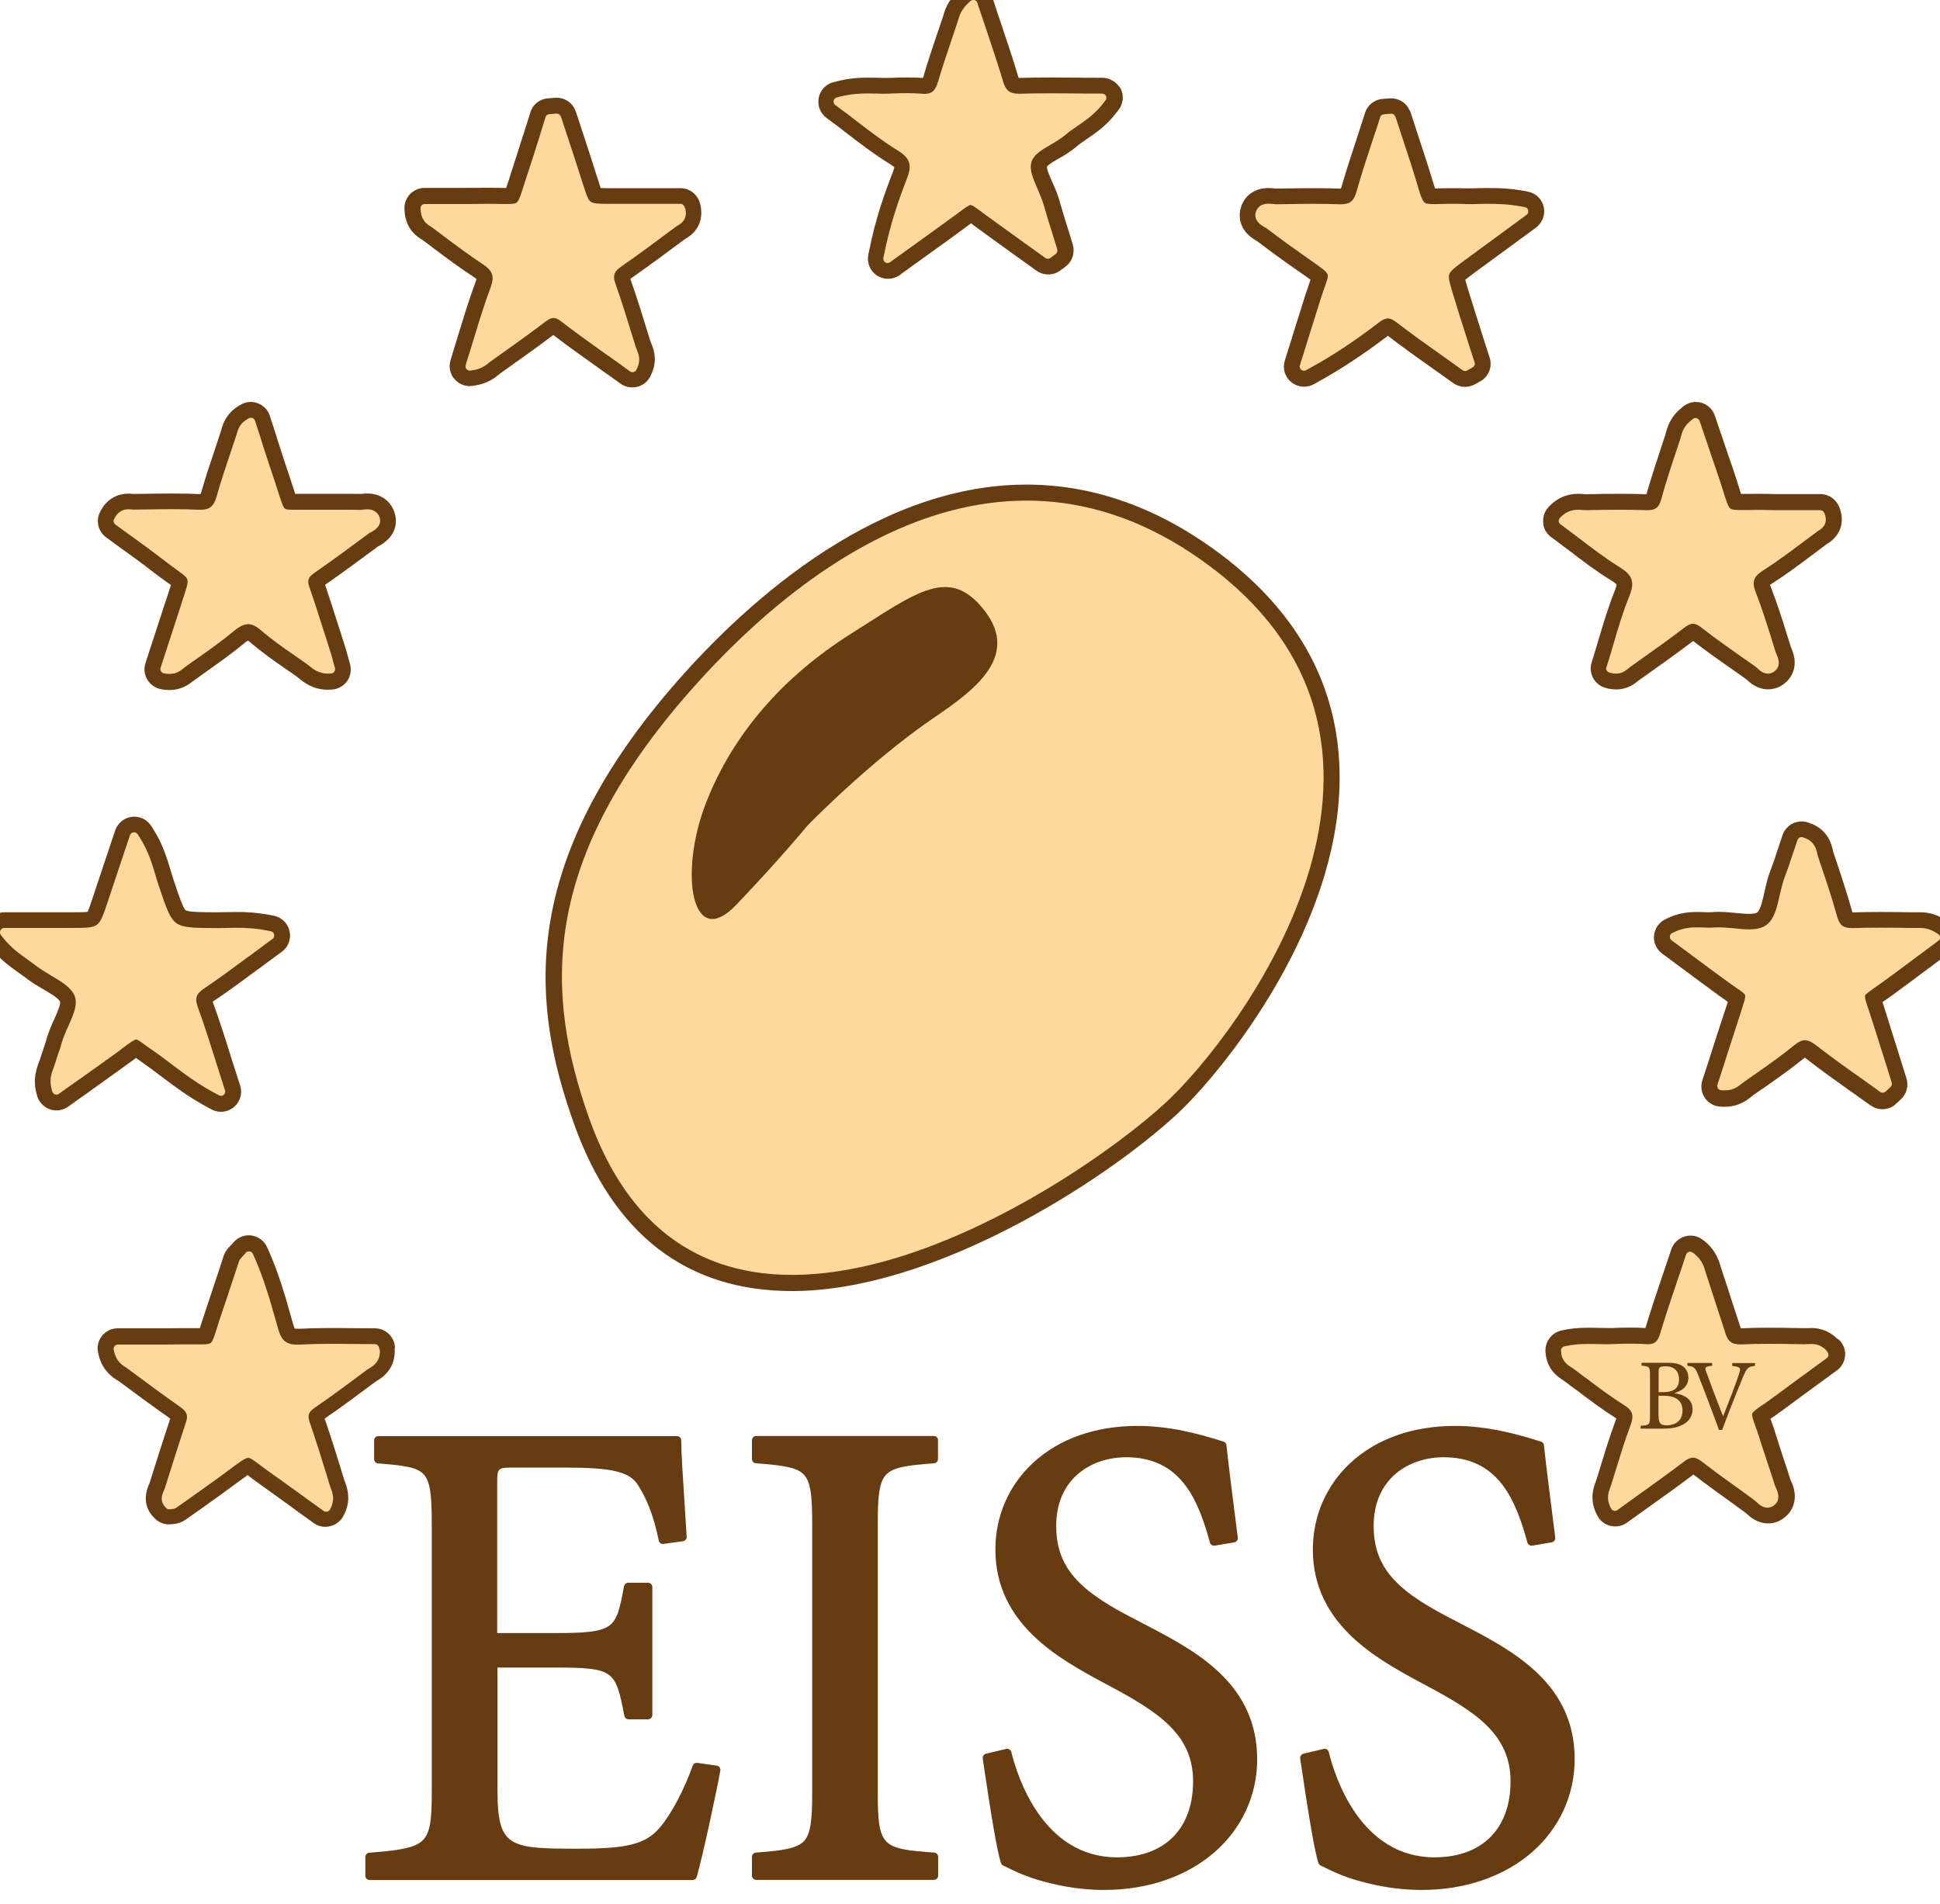 <?xml version="1.0" encoding="utf-8"?>
<!-- Generator: Adobe Illustrator 23.0.1, SVG Export Plug-In . SVG Version: 6.00 Build 0)  -->
<svg xmlns="http://www.w3.org/2000/svg" xmlns:xlink="http://www.w3.org/1999/xlink" version="1.1" id="Laag_1" x="0px" y="0px" viewBox="0 0 1349.3 1324.7" style="enable-background:new 0 0 1349.3 1324.7;" xml:space="preserve" width="1349.3" height="1324.7">
<style type="text/css">
	.st0{fill:#683C11;}
	.st1{fill:#FDD99B;}
	.st2{fill:#FDD99B;stroke:#683C11;stroke-miterlimit:10;}
</style>
<g>
	<path class="st0" d="M1277.9,931.3c-5-4.9-11.1-7.5-18.1-7.5c-1.2,0-2.2,0.1-3,0.1l-0.2,0l-0.1,0c-0.3,0-0.8,0-1.4,0l-6.5-0.1   c-5.6-0.1-12.1-0.2-18.4-0.2c-7.1,0-13.3,0.1-19,0.4c-0.2,0-0.4,0-0.5,0c-0.1-0.2-0.2-0.5-0.2-0.8c-0.1-0.2-0.1-0.4-0.2-0.5   l-12.5-38.4c0-0.1,0-0.1-0.1-0.2c-0.2-0.5-0.4-1.1-0.6-1.9c-1.3-4.5-3.4-12.1-11.3-18.6l-1.3-1c-2.5-2-5.6-3.1-8.8-3.1   c-1.3,0-2.6,0.2-3.9,0.6c-4.4,1.3-7.9,4.7-9.4,9l-0.5,1.5c-1.7,5.2-3.4,10.3-5.1,15.2l-0.3,0.8c-4.3,12.8-8.4,24.8-12.1,37.2   c-3.2-0.2-6.5-0.3-10.1-0.3c-4.5,0-8.8,0.1-12.8,0.3c-0.9,0-1.9,0-2.9,0c-2.1,0-4.3-0.1-6.4-0.1l-0.3,0l-0.2,0   c-2.4-0.1-4.9-0.1-7.4-0.1c-7,0-12.4,0.6-17.7,1.8l-0.9,0.2c-6.7,1.6-11.3,8-10.8,14.8l0.1,1c1,11.6,9,16.7,12.4,18.9   c0.3,0.2,0.7,0.5,0.9,0.6c2.5,1.9,5.1,3.9,7.6,5.7l0.5,0.3c8.7,6.6,17.7,13.4,27.3,19.5c0.2,0.1,0.3,0.2,0.5,0.3   c-0.1,0.3-0.2,0.7-0.4,1.1c-4,10.8-7.4,21.7-10.6,32.3c-0.9,3-1.8,6-2.8,9c-0.1,0.2-0.2,0.7-0.4,1.1l0,0.1   c-1.5,4-4.7,12.2,0.2,22.4l0.6,1.2c1.8,3.8,5.1,6.5,9.2,7.5c1.1,0.3,2.3,0.4,3.5,0.4c3,0,5.8-0.9,8.2-2.7l1.1-0.8   c4.3-3.1,8.6-6.2,13.3-9.5l0,0c10.9-7.8,21.3-15.2,31.7-23.1c9.6,7.4,19.5,14.5,29.1,21.4l0.1,0.1l6.9,5c0.1,0.1,0.5,0.4,0.7,0.6   l0.1,0.1c2.4,2.2,7.5,6.8,15,6.8c3.7,0,7.3-1.1,10.4-3.3c5.6-3.9,8.5-9.7,8.2-16.4c-0.2-4.4-1.8-8-2.7-9.9   c-0.1-0.3-0.3-0.7-0.4-0.9c-1.5-5.1-3.2-10.1-4.8-14.9c-1.5-4.5-3.1-9.2-4.4-13.7c-1.7-5.6-3.2-9.8-4.4-13.1   c-0.1-0.2-0.1-0.4-0.2-0.6c0.4-0.3,0.9-0.6,1.3-0.9l0.1,0c2.8-2,6.3-4.4,10.7-7.7c7.3-5.5,14.7-10.8,22.4-16.5l0.7-0.5c0,0,0,0,0,0   c3.3-2.4,6.6-4.8,9.9-7.2l1.1-0.8c3.3-2.4,5.4-6.2,5.7-10.3c0.3-4.1-1.2-8.1-4.2-11L1277.9,931.3z"/>
	<path class="st0" d="M1073.7,143.9c-1.3-5.5-5.6-9.6-11.1-10.6l-2.6-0.5c-9.7-1.8-17.7-2-24.4-2c-2.4,0-4.8,0-6.9,0.1   c-2.1,0-4.1,0.1-6,0.1c-1.4,0-2.6,0-3.7,0c-2.7-0.1-5.4-0.1-8.1-0.1c-3.1,0-5.7,0-8.1,0.1l-0.1,0c-1.7,0-3.2,0.1-4.5,0.1   c0,0-0.1,0-0.1,0c-0.7-2.1-1.6-4.9-2.4-7.6l0-0.1c-1.1-3.5-2.3-7.6-3.9-12.4c-2.3-7.1-4.7-14.4-7-21.4l-0.2-0.7l-3.3-10.1   c-0.2-0.7-0.5-1.4-0.9-2.1l-0.4-0.8c-2.4-4.6-7.2-7.5-12.4-7.5c-0.4,0-0.7,0-1.1,0l-4.8,0.4c-5.7,0.4-10.5,4.2-12.3,9.7l-0.2,0.7   c-1.5,4.7-3.1,9.6-4.6,14.2l-0.2,0.5l0,0.1c-3.9,11.9-7.9,24.1-11.5,36.4c-0.1,0.3-0.2,0.6-0.3,0.8c-0.2,0-0.4,0-0.6,0   c-5.8-0.2-12-0.3-19.1-0.3c-6.4,0-12.9,0.1-19.2,0.2l-0.2,0l-5.8,0.1c-0.2,0-0.7-0.1-1-0.1l-0.1,0c-1.2-0.1-2.8-0.3-4.5-0.3   c-8.8,0-15.7,4.6-18.6,12.2c-2.4,6.4-1.4,13.1,2.9,18.4c2.8,3.4,6.3,5.4,7.9,6.4c0.3,0.2,0.6,0.4,0.8,0.5   c8.8,6.8,17.9,13.3,26.5,19.3l4,2.8c2.1,1.4,4.3,3,5.9,4.2c-0.2,0.7-0.5,1.4-0.7,2c-0.9,2.6-2,5.8-3.3,9.8   c-2.9,9.5-6,19.1-8.9,28.4l-0.1,0.5l-4.9,15.5c-1.7,5.5,0,11.4,4.5,15c2.5,2.1,5.7,3.2,8.9,3.2c2.3,0,4.7-0.6,6.7-1.7l2.4-1.3   c16.3-9,31.9-19.3,49.2-32.4c10.5,8.1,21.3,15.8,31.8,23.2l0,0c4.3,3.1,8.8,6.2,13.1,9.3l0.6,0.4c2.4,1.7,5.2,2.6,8.2,2.6   c2.3,0,4.7-0.6,6.7-1.7l3.8-2.1c5.9-3.2,8.6-10.2,6.6-16.5l-0.3-0.9c-1.5-4.8-3-9.5-4.6-14.3l0-0.1c-3.4-10.5-6.8-21.3-10.1-32   c-0.7-2.4-1.5-5.1-2-6.9c1.5-1.2,3.9-3,6-4.6c8.8-6.5,17.6-12.9,26.9-19.7c0,0,0,0,0,0l16.1-11.8   C1072.8,155,1074.9,149.4,1073.7,143.9z"/>
	<path class="st0" d="M486.8,141.4c-1.6-6.2-7.2-10.5-13.6-10.5l-14.3,0l-34.1,0c-2.4,0-5.1,0-7-0.1c-0.6-1.8-1.4-4.2-2.1-6.5   l-0.2-0.5c-3.3-10.6-6.8-21.3-10.2-31.6c-1.5-4.6-3-9.1-4.5-13.7l-0.3-0.8c-1.9-5.8-7.2-9.7-13.3-9.7c-0.3,0-0.7,0-1,0l-5,0.4   c-5.8,0.4-10.6,4.2-12.3,9.7l-0.2,0.7c-1.2,3.9-2.4,7.7-3.7,11.6c0,0,0,0,0,0c0,0,0,0,0,0c-2.6,8.3-5.3,16.8-8,25.1   c-1.3,3.8-2.3,7.1-3.1,9.7c-0.6,1.9-1.2,3.8-1.8,5.5c-1,0-2.2,0-3.5,0l-0.3,0c-1.8,0-4.1-0.1-6.7-0.1c-1.4,0-2.8,0-4.4,0   c-4.5,0.1-9.3,0.1-15.2,0.1c-4.1,0-8.1,0-12.2,0l-0.4,0c-4.3,0-8.6,0-12.9,0h-1.2c-3.8,0-7.5,1.6-10.2,4.4c-2.6,2.8-4,6.6-3.8,10.4   l0.1,1.2c0.7,13,9.1,18.2,12.2,20.1c0.2,0.1,0.4,0.2,0.5,0.3c2.2,1.6,4.4,3.3,6.6,4.9l0.6,0.5c8.9,6.7,18.2,13.6,27.9,20   c1.1,0.7,1.8,1.3,2.2,1.6c-0.1,0.4-0.3,1-0.6,1.9c-4.5,12.1-8.1,24-12,36.7c-1.5,4.9-3.2,10.5-4.9,16l-0.5,1.7   c-1.5,4.7-0.5,9.6,2.7,13.3c2.7,3.1,6.5,4.9,10.6,4.9c0.7,0,1.4-0.1,2.2-0.2l1.8-0.3c8.2-1.3,13.3-5.1,16.2-7.5   c0.4-0.3,0.8-0.6,1.1-0.9c3.6-2.6,7.3-5.2,10.8-7.7c8.6-6.1,17.4-12.4,26-19c10.3,7.9,20.7,15.3,31.7,23.1l0.1,0.1   c4.5,3.2,9.1,6.5,13.9,9.9l1.1,0.8c2.4,1.7,5.2,2.6,8.2,2.6c1.2,0,2.5-0.2,3.7-0.5c4.1-1.1,7.4-4,9.1-7.8l0.6-1.3   c4.4-9.9,1.2-17.7-0.4-21.4l0-0.1c-0.1-0.3-0.3-0.7-0.4-0.9l-1.7-5.4c-3.8-12.5-7.8-25.4-12.3-38.1c12.8-9,25.4-18.3,37.6-27.4   l0.8-0.6c0.1,0,0.1-0.1,0.2-0.1l0.1,0c1.6-1,4.9-3,7.5-6.9c2.2-3.4,4.4-9.1,2.4-17L486.8,141.4z"/>
	<path class="st0" d="M1078.7,373.5l1.1,0.8c3.9,2.9,7.8,5.9,11.7,8.8l0.2,0.1c9.2,7.1,18.8,14.4,29.1,20.7c2.3,1.4,3.2,2.3,3.6,2.7   c0,0.5-0.3,1.8-1.3,4.3c-4.6,11.4-8,23.1-11.4,34.4c-1.4,4.7-2.8,9.6-4.3,14.3l-0.4,1.2c-1.2,3.7-0.7,7.8,1.2,11.2   c2,3.4,5.3,5.8,9.1,6.7l1.2,0.3c1.8,0.4,3.7,0.6,5.5,0.6c8.2,0,13.4-4.3,15.5-6.1l0,0c0.1-0.1,0.2-0.2,0.4-0.3l5.1-3.6   c10.7-7.6,21.8-15.5,32.6-23.7c9.7,7.5,19.7,14.5,29.4,21.3l0.5,0.3c2.3,1.6,4.6,3.2,6.9,4.9c0.2,0.1,0.3,0.3,0.5,0.4l0.1,0.1   c2.3,2.1,7.2,6.6,14.7,6.6c4.2,0,8.2-1.4,11.5-4.1c4.9-3.9,7.4-9.5,7-15.8c-0.3-4.1-1.7-7.4-2.5-9.2l0-0.1   c-0.1-0.2-0.3-0.6-0.3-0.8c-0.8-2.5-1.6-5-2.4-7.6c-3.4-11-7-22.4-11.4-33.6c-0.2-0.6-0.4-1.1-0.5-1.5c0.3-0.2,0.6-0.5,1.1-0.7   c10.2-6.5,19.8-13.7,29.1-20.7c3.5-2.6,6.6-5,9.7-7.3l0.1-0.1l0.1,0l0.1,0c1.4-0.9,4.7-3.1,7.1-7.1c3.1-5.1,3.4-11.3,1.1-17.5   l-0.3-0.7c-2.1-5.4-7.3-9-13.1-9h-0.8c-3.6,0-7.2,0-10.9,0c-3.7,0-7.3,0-11,0c-5,0-9.2,0-13.1-0.1c-2.1,0-4.1-0.1-6.2-0.1   c-3,0-5.6,0-8.1,0.1l-0.1,0c-1.7,0-3.2,0-4.5,0c-0.2,0-0.4,0-0.5,0c-0.5-1.5-1-3.2-1.5-4.8c-1.1-3.6-2.5-8-4.4-13.6   c-2.7-7.6-5.2-15.2-7.9-23.2l-0.1-0.2c-1.2-3.7-2.5-7.4-3.8-11.2l-0.5-1.5c-1.5-4.3-4.9-7.6-9.2-8.9c-1.3-0.4-2.7-0.6-4-0.6   c-3.1,0-6.2,1.1-8.6,3l-1.2,1c-7.9,6.2-9.9,13.3-11,17.2c-0.1,0.5-0.3,0.9-0.3,1.2l-1.7,5.2c-3.9,11.9-8,24.2-11.6,36.6   c-5.7-0.2-11.8-0.3-18.6-0.3c-7.8,0-15.7,0.1-23.1,0.3l-0.2,0c-0.3,0-1,0-1.5-0.1c-1.1-0.1-2.5-0.2-4-0.2c-7.6,0-14.1,2.7-19.4,7.9   l-0.9,0.9c-2.9,2.9-4.4,6.9-4.1,11C1073.3,367.3,1075.4,371,1078.7,373.5z"/>
	<path class="st0" d="M255.6,343.3c-1.6,0-3,0.1-4,0.2c-0.3,0-0.5,0.1-0.8,0.1c-3.6-0.1-7.4-0.1-12.4-0.1l-13.8,0c-3.3,0-6,0-8.6,0   c-1.2,0-2.4,0-3.5,0c-1.5,0-2.9,0-4.2,0l-2.9,0c0,0-0.1,0-0.1,0c-0.3-0.8-0.5-1.6-0.8-2.4c-0.6-2-1.5-4.8-2.6-8   c-3.2-9.4-6.2-18.8-9.4-28.7l0-0.1l-0.1-0.4c-1.4-4.4-2.8-8.8-4.3-13.2l-0.4-1.4c-1.3-4.1-4.4-7.3-8.5-8.8   c-1.6-0.6-3.2-0.9-4.8-0.9c-2.6,0-5.1,0.7-7.3,2.1l-1.2,0.7c-8.7,5.4-10.8,12.5-11.8,16c-0.1,0.3-0.1,0.5-0.2,0.7   c-1.4,4.4-3,9-4.3,13.1c-3.3,9.8-6.7,19.9-9.6,30.1c-0.2,0.6-0.3,1.1-0.5,1.4c0,0-0.1,0-0.1,0c-0.3,0-0.5,0-0.8,0   c-5.9-0.3-12.1-0.4-19.4-0.4c-6.1,0-12.2,0.1-18.2,0.2l-0.8,0c-2.4,0-4.8,0.1-7.2,0.1c-0.1,0-0.3,0-0.5,0c-1-0.1-2-0.2-3.1-0.2   c-11.1,0-16.8,7.2-19.1,11.4l-0.5,0.9c-3.4,6.2-1.7,13.9,4,18.1l0.8,0.6c3.3,2.4,6.7,4.9,10,7.3l0.2,0.1   c7.2,5.2,14.7,10.6,21.7,16.1c3.8,2.9,6.9,5.2,9.5,7c0.9,0.6,1.9,1.4,2.9,2.1c-0.6,2-1.5,4.7-2.4,7.3l0,0.1   c-0.7,2.2-1.6,4.7-2.5,7.5c-2.8,8.6-5.6,17.1-8.4,25.8l-4.4,13.5c-1.3,3.9-0.8,8.2,1.4,11.8c2.2,3.5,5.8,5.9,9.9,6.5l1.3,0.2   c1.4,0.2,2.7,0.3,4,0.3c8.6,0,13.7-4.1,16.2-6l0.1,0c0.2-0.1,0.3-0.3,0.5-0.4c3.1-2.3,6.4-4.6,9.3-6.7c8.5-6,17.3-12.3,25.7-19.2   c1.4-1.2,2.4-1.8,2.9-2.1c0.4,0.3,1,0.7,1.9,1.5c7.8,6.7,16,12.5,24,18c2.9,2,5.3,3.7,7.8,5.4c0.4,0.3,0.9,0.7,1.5,1.2   c3.5,2.9,9.9,8.1,20.3,8.1c0.1,0,0.2,0,0.4,0l2-0.1c4.3-0.1,8.4-2.3,10.9-5.7c2.5-3.5,3.3-8,2.1-12.2l-0.4-1.4   c-0.4-1.5-0.8-2.9-1.2-4.3l0-0.1c-0.8-2.9-1.6-5.6-2.5-8.4l-3-9.5l-0.1-0.2c-3.2-10.2-6.6-20.7-10.1-31.1   c12.6-8.7,24.8-17.8,36.7-26.6c0.2-0.1,0.4-0.2,0.6-0.3c15.4-8.4,12-20.9,10.6-24.5C270.9,347.8,264.1,343.3,255.6,343.3z"/>
	<path class="st0" d="M274.7,937.2c-0.4-7.4-6.6-13.2-14-13.2h-1.1c-5,0-10-0.1-14.9-0.1l-0.5,0c0,0-0.1,0-0.1,0   c-4.8-0.1-9.7-0.1-14.6-0.1c-8.1,0-14.8,0.2-21,0.5c-0.5,0-1,0-1.5,0c-1,0-1.6-0.1-2-0.1c-0.2-0.5-0.6-1.4-1.1-3l-1.3-4.6   c-4.3-15.2-8.7-31-16.1-47.4l-0.7-1.6c-2-4.3-5.9-7.4-10.6-8.1c-0.7-0.1-1.4-0.2-2.1-0.2c-4,0-7.8,1.7-10.5,4.7l-1.1,1.3   c-0.5,0.6-0.9,1-1.3,1.3l-0.1,0.1c-1.2,1.3-3.4,3.4-4.6,7.1c-1.6,4.8-3.1,9.6-4.5,13.8l-0.1,0.2c-2.4,7.2-4.8,14.7-7.3,22   c-1.4,4.2-2.5,7.6-3.4,10.4c-0.4,1.2-0.8,2.5-1.2,3.7c-0.1,0-0.1,0-0.2,0c-1.1,0-2.4,0-3.8,0l-0.2,0c-1.8,0-3.9,0-6.1,0   c-1.4,0-2.8,0-4.4,0c-4.5,0.1-9.3,0.1-15.2,0.1c-4,0-8,0-12,0l-0.1,0l-0.5,0l-1.5,0c-3.9,0-7.8,0-11.7,0h-1.4   c-4.3,0-8.3,1.9-11,5.3c-2.7,3.4-3.6,7.7-2.6,11.9l0.3,1.4c2.7,11.1,10.1,15.8,13.2,17.7l0.1,0c0.3,0.2,0.6,0.4,0.7,0.5l0.6,0.4   c11.4,8.5,23.2,17.2,35.2,25.6c-4.5,13.6-9.2,28.2-14.3,44.6c-0.1,0.1-0.1,0.2-0.2,0.4l0,0.1c-5.4,11.8-1.1,19.6,3.5,24.1l0.4,0.4   c2.6,2.6,6.1,4,9.8,4c0.8,0,1.7-0.1,2.5-0.2l0.2,0c1.6-0.1,5.1-0.5,8.8-3.1l8.4-5.9c9-6.4,18.3-13,27.3-19.7l1.1-0.8   c2.1-1.6,4.5-3.3,6.3-4.6c0.4,0.3,0.8,0.6,1.2,0.9c1.8,1.4,4,3.1,6.7,5c8.6,6.1,17.1,12.3,25.4,18.3l1.3,1   c3.4,2.5,6.8,4.9,10.3,7.4l1.1,0.8c2.4,1.7,5.2,2.6,8.2,2.6c1.2,0,2.4-0.2,3.5-0.5c4.1-1.1,7.4-3.8,9.2-7.6l0.6-1.2   c4.8-10.3,1.5-18.5,0.2-22.1c-0.1-0.3-0.3-0.8-0.4-1l-2-6.5l0-0.1c-3.7-11.9-7.5-24.2-11.7-36.3c12-8.2,23.7-17,35-25.4l0.3-0.2   c0.1-0.1,0.5-0.3,0.8-0.5c1.9-1.2,5.1-3.1,7.9-6.6c3.5-4.4,5.1-9.9,4.7-16L274.7,937.2z"/>
	<path class="st0" d="M766.5,54.1h-2.3c-6.1,0-12,0-17.2-0.1c-5.2,0-10.5-0.1-15.6-0.1c-8.7,0-15.7,0.1-22.2,0.3c-0.2,0-0.3,0-0.5,0   c-0.1,0-0.1,0-0.2,0c-0.1-0.3-0.2-0.6-0.3-0.9c-3.6-12.2-7.7-24.2-11.9-36.8c-1.7-5-3.6-10.6-5.4-16.3l-0.5-1.6   c-1.5-4.5-5.2-8-9.8-9.2c-1.1-0.3-2.3-0.4-3.5-0.4c-3.5,0-6.9,1.3-9.5,3.7l-1.3,1.2c-7.1,6.6-9.1,13-10.2,16.8   c-0.1,0.4-0.2,0.8-0.3,1.1c-1.1,3.4-2.3,6.7-3.4,10l-0.2,0.6c-3.5,10.2-7,20.7-10.1,31.4c0,0.2-0.1,0.3-0.1,0.4   c-3.3-0.2-6.8-0.3-10.6-0.3c-4.4,0-8.8,0.1-12.8,0.3c-0.9,0-1.8,0-2.8,0c-1.7,0-3.6,0-5.3-0.1c-2.1,0-4.2-0.1-6.5-0.1   c-5.6,0-13.3,0.3-22.1,2.6l-2.3,0.6c-5.2,1.3-9.2,5.6-10.2,10.9c-1,5.3,1.1,10.7,5.4,13.9l1.9,1.4c4.5,3.3,8.8,6.6,12.9,9.8   l0.1,0.1c9.8,7.5,19,14.5,29.1,20.7c1.9,1.2,2.8,2,3.2,2.3c-0.1,0.5-0.3,1.7-1.2,3.9c-5.6,14.4-11.9,32-16.3,54.2l-0.6,2.8   c-1.1,5.7,1.3,11.4,6.1,14.5c2.3,1.5,4.9,2.2,7.6,2.2c3,0,5.8-0.9,8.2-2.6l2.3-1.7c5-3.6,9.7-7,14.3-10.3   c9.7-7,18.8-13.5,27.9-20.2c1.4-1,2.7-2,3.9-2.9c0.4-0.3,0.8-0.6,1.2-0.9c0.3,0.2,0.6,0.5,0.9,0.7l0.2,0.2c1.2,0.9,2.6,2,4.2,3.1   c9,6.6,18.2,13.2,27.1,19.6l0.3,0.2l12.8,9.2c2.4,1.7,5.2,2.6,8.2,2.6c3,0,5.9-0.9,8.3-2.7l3.6-2.7c4.8-3.5,6.8-9.7,5.1-15.4   l-0.2-0.8c-1-3.1-1.9-6.2-2.9-9.4c-2.2-6.9-4.4-14-6.3-20.9c-1.3-4.5-3.1-8.6-4.8-12.3c-1.5-3.4-4-9-3.7-10.8   c0.8-1.4,5.6-4.2,8.5-5.8c3.8-2.2,8.2-4.8,12.1-8.2c2-1.7,4.3-3.3,7.1-5.2c6.5-4.4,13.9-9.5,20.7-18.5l1.4-1.8   c3.3-4.3,3.8-9.9,1.5-14.7C776.7,57.1,771.9,54.1,766.5,54.1z"/>
	<path class="st0" d="M92.6,737.4c0.7-0.5,1.4-1,2-1.5c0.1,0.1,0.2,0.1,0.2,0.2c1.5,1.1,3.3,2.4,5.6,4c3.9,2.7,7.7,5.6,11.8,8.7   c9.6,7.2,19.5,14.7,32.4,21.6l2.5,1.3c2,1.1,4.3,1.7,6.6,1.7c3.3,0,6.5-1.2,9-3.3c4.4-3.7,6.1-9.6,4.3-15.1l-0.9-2.7   c-2-6.2-3.9-12.2-5.6-17.5l0-0.1c-4.1-13.1-8-25.4-12.5-37.6c0-0.1-0.1-0.2-0.1-0.3c0.2-0.1,0.4-0.3,0.6-0.4   c10.4-6.9,20.4-14.4,31-22.2l0.1,0c4.3-3.2,9.2-6.9,14.3-10.6l2.1-1.5c4.5-3.3,6.6-8.9,5.4-14.4c-1.2-5.4-5.5-9.6-11-10.7l-2.5-0.5   c-9.5-1.8-17.2-2.1-22.9-2.1c-2.5,0-4.8,0.1-7,0.1l-0.1,0c-1.9,0-4,0.1-6,0.1l-0.8,0c-9.8,0-20-0.1-22-1.4c-1.8-1.5-5-10.9-8-20   l-0.1-0.3c-0.8-2.3-1.5-4.7-2.2-7c-2.6-8.7-5.5-18.6-12.3-29.3l-1.3-2c-2.6-4.1-7-6.5-11.8-6.5c-0.6,0-1.1,0-1.7,0.1   c-5.3,0.6-9.9,4.4-11.6,9.5l-5.7,17c-3.2,9.7-6.2,18.6-9.2,27.6c-1.6,4.8-3.2,9.8-4.3,12c-2.4,0.3-7.5,0.3-12.4,0.3H3   c-5.3,0-10.3,3.1-12.6,7.9c-2.3,4.8-1.7,10.6,1.6,14.8l1.4,1.8c6.7,8.4,13.6,13.3,19.1,17.2c1.9,1.3,3.5,2.5,5,3.6   c4.1,3.2,8.5,5.9,12.5,8.2c4.6,2.7,10.9,6.4,11.8,8.8c0.5,1.8-2.5,8.6-4.1,12.2c-2,4.4-4.2,9.3-5.6,14.6c-0.4,1.6-1.1,3.5-1.7,5.3   c-0.8,2.2-1.6,4.7-2.4,7.3c-0.1,0.5-0.5,1.4-0.8,2.2c-1.7,4.5-4.5,12-1.9,21.9l0.4,1.6c1.2,4.4,4.5,8,8.8,9.6   c1.5,0.6,3.1,0.8,4.8,0.8c2.9,0,5.7-0.9,8.1-2.6l1.3-0.9c4.4-3.2,8.8-6.3,13.1-9.3l0.2-0.2c9.5-6.8,18.5-13.2,27.6-19.8L92.6,737.4   z"/>
	<path class="st0" d="M1353.9,640.5l-1.4-0.9c-7.1-4.5-13.3-5-17.4-5c-0.7,0-1.3,0-2,0c-0.4,0-0.8,0-1.2,0c-3.2,0-6.3,0-9.5-0.1   c-5.5-0.1-10.5-0.1-15.5-0.1c-6.9,0-12.7,0.1-18.2,0.3c-0.1,0-0.2,0-0.3,0c-3.8-13.6-8.3-27.1-12.7-40.1l-0.7-2.1   c0-0.2-0.2-0.6-0.2-0.9l0-0.1c-0.9-4-3.4-14.6-16.1-18.9l-1.1-0.4c-1.5-0.5-3-0.8-4.5-0.8c-2.1,0-4.3,0.5-6.2,1.4   c-3.3,1.6-5.9,4.6-7.1,8.1l-0.4,1.1c-0.9,2.6-1.7,5.2-2.5,7.6l-0.1,0.2c-1.8,5.6-3.5,10.8-5.5,15.9c-1.9,5-3.1,10.3-4.1,14.9   c-1.2,5.5-2.8,12.4-5,14.1c-0.9,0.7-2.9,1-5.7,1c-2.7,0-5.9-0.3-9-0.6c-3.7-0.4-8.1-0.8-12.3-0.8c-1.6,0-3.2,0.1-4.6,0.2   c-0.5,0-1.2,0.1-2,0.1c-1.1,0-2.4,0-3.5-0.1c-1.5-0.1-3.2-0.1-4.9-0.1c-5.2,0-12.2,0.5-20.1,4.2l-1.7,0.8c-4.4,2.1-7.5,6.4-8,11.3   c-0.5,4.9,1.7,9.7,5.6,12.6l1.5,1.1c4.2,3.1,8.3,6.2,12.4,9.2c8.3,6.2,17,12.6,25.6,18.9c2.5,1.8,4.6,3.3,6.2,4.4   c-0.2,0.8-0.5,1.5-0.7,2.3c-0.5,1.5-1.1,3.2-1.7,5.1c-3.3,10.1-6.6,20.2-9.9,30.5l-0.3,1.1l-5.1,15.6c-1.3,4.1-0.7,8.7,1.8,12.3   c2.5,3.6,6.5,5.8,10.9,6l1.4,0.1c0.5,0,1,0,1.5,0c10,0,15.9-4.9,19.1-7.5c0,0,0,0,0,0c0,0,0,0,0,0c0.4-0.3,0.8-0.7,1-0.8   c1.9-1.4,3.9-2.7,5.9-4.1l0.1,0c9.7-6.8,19.7-13.8,29.2-21.5c0.1-0.1,0.2-0.2,0.3-0.3c0.4,0.2,0.8,0.6,1.4,1   c10.1,7.9,20.7,15.4,30.8,22.6l0.1,0c4.5,3.2,8.6,6.1,12.7,9.1l0.8,0.5c2.4,1.7,5.2,2.7,8.2,2.7c3.6,0,7-1.3,9.6-3.8l3.4-3.2   c3.9-3.7,5.4-9.3,3.8-14.4l-4.6-14.7l-0.4-1.3l0-0.1c-3.1-9.8-6.2-19.5-9.2-29.3c-0.7-2.3-1.4-4.2-1.9-6l-0.1-0.2   c-0.2-0.5-0.3-1-0.5-1.5c0.1-0.1,0.3-0.2,0.4-0.3c1.6-1.1,3.4-2.4,5.6-3.9c8.7-6.3,17.5-12.9,25.9-19.2l0.6-0.4   c3.8-2.9,7.7-5.8,11.7-8.7l1.3-1c3.7-2.7,5.8-7.1,5.6-11.7C1360.2,647.2,1357.7,643,1353.9,640.5z"/>
</g>
<g>
	<path class="st1" d="M1270.1,939.2c-3.9-3.9-7.8-4.3-10.4-4.3c-0.9,0-1.7,0.1-2.4,0.1c-0.2,0-0.4,0-0.7,0c-0.4,0-0.8,0-1.3,0.1   l-6.9-0.1c-5.6-0.1-12-0.2-18.3-0.2c-6.9,0-13,0.1-18.6,0.4c-0.4,0-0.8,0-1.2,0c-6.1,0-8.7-2.2-10.6-8.8c0,0,0-0.1,0-0.1   l-12.5-38.4c-0.3-0.8-0.5-1.7-0.8-2.5c-1.1-3.9-2.4-8.7-7.7-13l-1.3-1c-0.5-0.4-1.2-0.7-1.9-0.7c-0.3,0-0.6,0-0.8,0.1   c-0.9,0.3-1.7,1-2,1.9l-0.5,1.5c-1.7,5.2-3.4,10.3-5.1,15.3l-0.3,0.8c-4.3,12.8-8.4,24.9-12.1,37.2c-1.5,5-3.2,7.6-8.6,7.6   c-0.5,0-1,0-1.6-0.1c-3.2-0.2-6.6-0.3-10.4-0.3c-4.3,0-8.5,0.1-12.4,0.3c-1,0-2.1,0.1-3.3,0.1c-2.2,0-4.5-0.1-6.7-0.1l-0.3,0   l-0.2,0c-2.3-0.1-4.7-0.1-7.1-0.1c-6.1,0-10.7,0.5-15.2,1.5l-0.9,0.2c-1.5,0.3-2.4,1.7-2.3,3.2l0.1,1c0.5,6.2,4.6,8.8,7.3,10.5   c0.6,0.4,1.1,0.7,1.5,1c2.6,1.9,5.2,3.9,7.7,5.8l0.5,0.3c8.5,6.4,17.3,13.1,26.6,18.9c6.2,3.9,7.3,7.2,4.5,14.6   c-3.9,10.4-7.2,21.2-10.4,31.6c-0.9,3-1.8,6.1-2.8,9.1c-0.2,0.5-0.4,1.1-0.6,1.7l0,0.1c-1.3,3.3-3,7.8-0.2,13.7l0.6,1.2   c0.4,0.8,1.1,1.4,2,1.6c0.2,0.1,0.5,0.1,0.7,0.1c0.6,0,1.2-0.2,1.8-0.6l1.1-0.8c4.4-3.2,8.6-6.2,13.3-9.6l0,0   c10.9-7.8,21.2-15.2,31.5-23c2.6-2,4.7-3,6.6-3c1.8,0,3.8,0.9,6.4,2.9c9.5,7.4,19.5,14.5,29.1,21.4l0.1,0.1l7,5.1   c0.4,0.3,1,0.8,1.5,1.3l0.1,0.1c1.8,1.7,4.3,3.9,7.6,3.9c1.4,0,2.9-0.5,4.1-1.3c5.7-3.9,3-9.9,1.7-12.7c-0.3-0.8-0.7-1.5-0.8-2   c-1.5-5-3.2-9.9-4.8-14.7c-1.5-4.6-3.1-9.3-4.6-14c-1.6-5.4-3.1-9.4-4.2-12.6c-1.5-4.2-2.5-7-2-8.2c0.5-1.3,3.1-3.2,7.2-6l0.1,0   c2.7-1.9,6.1-4.3,10.3-7.4c7.4-5.6,14.8-10.9,22.6-16.6l0.6-0.5c3.3-2.4,6.6-4.8,9.9-7.2l1.1-0.8c0.7-0.5,1.2-1.3,1.2-2.2   s-0.3-1.7-0.9-2.4L1270.1,939.2z"/>
	<path class="st1" d="M1060.6,144.1l-2.6-0.5c-8.8-1.6-16.3-1.8-22.4-1.8c-2.3,0-4.7,0-6.8,0.1c-2.2,0-4.2,0.1-6.2,0.1   c-1.5,0-2.8,0-4-0.1c-2.6-0.1-5.2-0.1-7.8-0.1c-3,0-5.6,0-7.9,0.1l-0.1,0c-1.8,0-3.3,0.1-4.7,0.1c-5.1,0-6.7-0.3-7.7-1.5   c-1.6-1.8-3-6.4-5.2-13.9l0-0.1c-1.1-3.5-2.3-7.5-3.8-12.2c-2.3-7.1-4.7-14.4-7-21.4l-0.2-0.7L970.8,82c-0.1-0.2-0.1-0.3-0.2-0.5   l-0.4-0.8c-0.5-1-1.5-1.6-2.7-1.6c-0.1,0-0.2,0-0.2,0l-4.8,0.4c-1.2,0.1-2.3,0.9-2.6,2.1l-0.2,0.7c-1.5,4.8-3.1,9.6-4.7,14.3   l-0.2,0.5l0,0.1c-3.9,11.8-7.9,23.9-11.3,36.1c-1.9,6.6-4.6,8.8-10.8,8.8c-0.3,0-0.7,0-1.1,0c-5.6-0.2-11.7-0.3-18.7-0.3   c-6.3,0-12.8,0.1-19,0.2l-0.2,0l-6.1,0.1c-0.6,0-1.3-0.1-2.1-0.2l-0.1,0c-1.1-0.1-2.2-0.2-3.3-0.2c-5.3,0-7.5,2.8-8.4,5.1   c-2.5,6.4,3.5,9.9,6,11.3c0.7,0.4,1.4,0.8,1.9,1.2c8.7,6.7,17.8,13.2,26.3,19.2l4,2.8c6.4,4.5,10.3,7.2,11.3,9.3   c0.8,1.6,0,3.9-2,9.5c-0.9,2.5-2,5.7-3.2,9.5c-2.9,9.5-6,19.1-8.9,28.4l-0.1,0.5l-4.9,15.5c-0.4,1.2,0,2.4,1,3.2   c0.5,0.5,1.2,0.7,1.9,0.7c0.5,0,1-0.1,1.4-0.4l2.4-1.3c15.9-8.7,31.2-18.8,48-31.7c2.7-2.1,4.8-3,6.5-3c1.7,0,3.6,0.9,6.1,2.8   c10.5,8.1,21.5,15.9,32.1,23.4l0,0c4.3,3.1,8.8,6.2,13.1,9.4l0.6,0.4c0.5,0.4,1.1,0.6,1.8,0.6c0.5,0,1-0.1,1.4-0.4l3.8-2.1   c1.3-0.7,1.9-2.2,1.4-3.5l-0.3-0.9c-1.5-4.8-3-9.5-4.6-14.3l0-0.1c-3.4-10.5-6.9-21.4-10.1-32.2c-2.2-7.3-3.5-11.4-2.6-13.8   c0.8-2.5,4.3-5,10.6-9.7c8.8-6.5,17.6-12.9,27-19.8l16.1-11.8c1-0.7,1.4-1.9,1.2-3.1C1062.7,145.2,1061.8,144.3,1060.6,144.1z"/>
	<path class="st1" d="M476.1,144.1c-0.3-1.3-1.5-2.3-2.9-2.3h0l-14.3,0l-34.1,0c-7.7,0-12,0-14-1.5c-2-1.5-3.2-5.5-5.5-12.8   l-0.2-0.5c-3.3-10.5-6.8-21.1-10.2-31.4c-1.5-4.6-3-9.1-4.5-13.7l-0.3-0.8c-0.4-1.2-1.6-2.1-2.9-2.1c-0.1,0-0.1,0-0.2,0l-5,0.4   c-1.2,0.1-2.3,0.9-2.6,2.1l-0.2,0.7c-1.2,3.9-2.4,7.7-3.6,11.6l1.4,0.5c0,0,0,0,0,0l0,0l-1.4-0.4c-2.6,8.3-5.3,16.9-8.1,25.3   c-1.2,3.7-2.3,6.9-3.1,9.5c-2,6.5-3.3,10.4-4.7,11.9c-1,1-2.5,1.3-7.3,1.3c-1.2,0-2.4,0-3.8,0l-0.2,0c-1.8,0-4-0.1-6.6-0.1   c-1.3,0-2.7,0-4.2,0c-4.6,0.1-9.4,0.1-15.3,0.1c-4.1,0-8.2,0-12.3,0l-0.4,0c-4.3,0-8.6,0-12.9,0h-1.2c-0.8,0-1.6,0.3-2.2,0.9   c-0.6,0.6-0.9,1.4-0.8,2.2l0.1,1.2c0.4,7.3,4.6,9.9,7,11.4c0.5,0.3,0.9,0.5,1.2,0.8c2.2,1.7,4.5,3.3,6.7,5l0.6,0.5   c8.8,6.6,17.9,13.4,27.3,19.6c7.3,4.8,8.7,8.8,5.8,16.5c-4.4,11.8-8,23.6-11.8,36.1c-1.5,4.9-3.2,10.5-5,16.1l-0.5,1.7   c-0.3,1-0.1,2.1,0.6,2.9c0.6,0.7,1.4,1,2.3,1c0.2,0,0.3,0,0.5,0l1.8-0.3c5.5-0.8,8.6-3.3,11.2-5.3c0.5-0.4,0.9-0.7,1.4-1.1   c3.6-2.6,7.3-5.2,10.9-7.8c8.7-6.2,17.7-12.6,26.4-19.3c2.5-2,4.4-2.8,6-2.8c1.6,0,3.4,0.8,5.6,2.6c10.5,8.1,21.2,15.7,32.4,23.7   l0.1,0c4.5,3.2,9.2,6.5,13.9,10l1.1,0.8c0.5,0.4,1.1,0.6,1.8,0.6c0.3,0,0.5,0,0.8-0.1c0.9-0.2,1.6-0.9,2-1.7l0.6-1.3   c2.5-5.6,0.8-9.7-0.5-12.8l0-0.1c-0.3-0.6-0.5-1.3-0.7-1.8l-1.7-5.5c-3.9-12.6-7.9-25.7-12.4-38.4c-1.9-5.4-1-8.2,3.7-11.5   c12.9-9,25.7-18.5,38-27.7l1-0.7c0.2-0.2,0.5-0.3,0.8-0.5l0.1,0c2.2-1.4,6.9-4.3,5-11.8L476.1,144.1z"/>
	<path class="st1" d="M1098.1,374.3l0.2,0.1c9,6.9,18.3,14,28.1,20.1c9.2,5.7,10.8,10.4,6.7,20.5c-4.4,10.9-7.8,22.3-11,33.4   c-1.4,4.8-2.8,9.6-4.4,14.5l-0.4,1.2c-0.3,0.8-0.2,1.7,0.3,2.4c0.4,0.7,1.1,1.2,2,1.4l1.2,0.3c1.1,0.2,2.1,0.4,3.1,0.4   c4.3,0,6.8-2.1,8.5-3.5l0,0c0.3-0.3,0.7-0.6,1-0.8l5.1-3.7c10.9-7.7,22.2-15.7,33-24c2.5-1.9,4.4-2.7,6-2.7c1.7,0,3.5,0.8,5.9,2.7   c9.7,7.6,19.9,14.7,29.8,21.7l0.5,0.3c2.4,1.7,4.7,3.3,7.1,5c0.4,0.3,0.9,0.7,1.4,1.2l0.1,0.1c1.7,1.6,4.1,3.7,7.3,3.7   c1.7,0,3.3-0.6,4.7-1.7c4.8-3.8,2.4-9.4,1.2-12l0-0.1c-0.3-0.6-0.5-1.2-0.7-1.7c-0.8-2.6-1.6-5.2-2.4-7.8   c-3.4-10.9-6.9-22.1-11.1-32.9c-3-7.7-1.9-11.1,4.9-15.5c9.8-6.3,19.3-13.4,28.4-20.2c3.5-2.6,6.7-5,9.9-7.4   c0.2-0.1,0.4-0.3,0.6-0.4l0.1,0c1.8-1.2,6.6-4.3,3.9-11.4l-0.3-0.7c-0.4-1.2-1.6-1.9-2.8-1.9h-0.8c-3.6,0-7.2,0-10.8,0   c-3.7,0-7.4,0-11.1,0c-5.1,0-9.3,0-13.3-0.1c-2,0-4-0.1-6.1-0.1c-2.9,0-5.5,0-7.9,0.1l-0.1,0c-1.7,0-3.3,0-4.6,0   c-4.8,0-6.9-0.2-8.1-1.3c-1.4-1.4-2.6-5.1-4.5-11.3c-1.1-3.5-2.5-7.9-4.3-13.2c-2.7-7.7-5.2-15.2-7.9-23.3l-0.1-0.2   c-1.2-3.7-2.5-7.4-3.8-11.2l-0.5-1.5c-0.3-0.9-1.1-1.6-2-1.9c-0.3-0.1-0.6-0.1-0.9-0.1c-0.7,0-1.3,0.2-1.8,0.6l-1.2,1   c-5.1,4-6.3,8.3-7.1,11.4c-0.2,0.6-0.3,1.2-0.5,1.7l-1.7,5.2c-4,11.9-8.1,24.3-11.5,36.6c-1.6,5.7-3.9,7.6-9.4,7.6   c-0.3,0-0.6,0-0.9,0c-5.8-0.2-11.9-0.3-18.7-0.3c-7.7,0-15.6,0.1-22.9,0.3l-0.3,0c-0.7,0-1.5-0.1-2.3-0.1c-1-0.1-2.1-0.2-3.3-0.2   c-3,0-7.4,0.5-11.7,4.7l-0.9,0.9c-0.6,0.6-0.9,1.5-0.9,2.3s0.5,1.7,1.2,2.2l1.1,0.8C1090.3,368.3,1094.2,371.4,1098.1,374.3z"/>
	<path class="st1" d="M255.6,354.3c-1,0-2,0.1-2.9,0.2c-0.2,0-0.4,0-0.6,0.1c-0.4,0-0.7,0.1-1,0.1c-0.1,0-0.2,0-0.2,0   c0,0-0.1,0-0.1,0c-3.6-0.1-7.4-0.1-12.2-0.1l-13.8,0c-3.3,0-6.1,0-8.7,0c-1.2,0-2.3,0-3.4,0c-1.5,0-2.9,0-4.1,0l-3,0   c-4.2,0-6.7,0-7.6-0.9c-1.1-1-2.1-4.1-3.8-9.2c-0.6-2-1.5-4.7-2.5-7.8c-3.2-9.5-6.3-18.9-9.5-28.9l0-0.1l-0.1-0.4   c-1.4-4.4-2.8-8.8-4.3-13.2l-0.4-1.4c-0.3-0.9-1-1.6-1.8-1.9c-0.3-0.1-0.7-0.2-1-0.2c-0.5,0-1.1,0.2-1.6,0.4l-1.2,0.7   c-5.1,3.1-6.2,6.9-7,9.7c-0.1,0.4-0.2,0.7-0.3,1c-1.5,4.5-3,9.1-4.4,13.2c-3.2,9.6-6.6,19.6-9.4,29.6c-2,7-4.8,9.4-11.2,9.4   c-0.4,0-0.9,0-1.4,0c-5.7-0.3-11.7-0.4-18.9-0.4c-6,0-12.1,0.1-18,0.2l-0.8,0c-2.5,0-4.9,0.1-7.5,0.1c-0.3,0-0.8,0-1.3-0.1   c-0.8-0.1-1.5-0.1-2.2-0.1c-1.6,0-6.3,0-9.5,5.8l-0.5,0.9c-0.7,1.3-0.4,3,0.9,3.9l0.8,0.6c3.3,2.4,6.7,4.9,9.9,7.2l0.2,0.1   c7.3,5.3,14.8,10.7,22,16.3c3.6,2.8,6.7,5,9.1,6.8c5.4,3.9,7.6,5.5,8.1,7.5c0.5,2.3-0.9,6.6-3.5,14.3l0,0.1   c-0.7,2.2-1.5,4.6-2.4,7.4c-2.8,8.6-5.6,17.1-8.4,25.8l-4.4,13.5c-0.3,0.8-0.2,1.8,0.3,2.5c0.5,0.8,1.2,1.3,2.1,1.4l1.3,0.2   c0.8,0.1,1.7,0.2,2.5,0.2c4.8,0,7.4-2.1,9.4-3.7c0.3-0.2,0.6-0.5,0.9-0.7c3.2-2.3,6.5-4.7,9.4-6.7c8.4-5.9,17-12,25-18.7   c4-3.3,7.1-4.8,10-4.8c2.8,0,5.6,1.4,9.1,4.4c7.3,6.3,15.3,11.9,23.1,17.3c2.9,2,5.4,3.7,7.9,5.5c0.7,0.5,1.4,1,2.1,1.6   c2.9,2.4,6.9,5.6,13.3,5.6c0,0,0.1,0,0.1,0l2-0.1c0.9,0,1.8-0.5,2.3-1.2c0.5-0.8,0.7-1.7,0.5-2.6l-0.4-1.4c-0.4-1.5-0.9-3-1.2-4.3   l0-0.1c-0.8-2.8-1.5-5.4-2.4-8l-3-9.5l-0.1-0.2c-3.4-10.8-7-22-10.8-33c-1.5-4.4-0.7-6.7,3.3-9.5c13-9,25.8-18.5,38.2-27.7   c0.4-0.3,1-0.6,1.6-0.9c2.2-1.2,8.1-4.4,5.6-10.8C261.9,355,257.8,354.3,255.6,354.3z"/>
	<path class="st1" d="M263.7,937.8c-0.1-1.6-1.4-2.8-3-2.8h-1.1c-5,0-10.1-0.1-15-0.1l-0.5,0c-4.7-0.1-9.7-0.1-14.5-0.1   c-7.9,0-14.4,0.2-20.4,0.5c-0.7,0-1.4,0.1-2.1,0.1c-8,0-11.3-2.7-13.7-11.2l-1.3-4.6c-4.2-14.8-8.5-30.2-15.5-45.8l-0.7-1.6   c-0.4-0.9-1.3-1.6-2.3-1.7c-0.2,0-0.3,0-0.5,0c-0.8,0-1.7,0.4-2.2,1l-1.1,1.3c-0.7,0.8-1.2,1.3-1.6,1.7l0,0.1   c-0.9,0.9-1.6,1.7-2,2.9c-1.6,4.7-3.1,9.5-4.5,13.7l-0.1,0.2c-2.4,7.3-4.8,14.8-7.4,22.2c-1.4,4.1-2.5,7.4-3.3,10.2   c-1.8,5.7-2.9,9.1-4.2,10.3c-1,0.9-2.9,1.1-7.7,1.1c-1.2,0-2.5,0-4,0l-0.2,0c-1.8,0-3.8,0-6,0c-1.3,0-2.7,0-4.2,0   c-4.5,0.1-9.4,0.1-15.3,0.1c-4,0-8.1,0-12.1,0l-0.5,0l-1.5,0c-3.9,0-7.7,0-11.7,0h-1.4c-0.9,0-1.8,0.4-2.4,1.1   c-0.6,0.7-0.8,1.7-0.6,2.6l0.3,1.4c1.6,6.7,5.7,9.3,8.4,11l0.1,0.1c0.5,0.3,1,0.6,1.4,1l0.6,0.4c11.6,8.6,23.6,17.5,35.7,26   c4.4,3.1,5.4,5.8,3.7,10.6c-4.6,13.9-9.4,29-14.7,45.9c-0.1,0.4-0.4,0.9-0.6,1.4l0,0.1c-1.1,2.4-3.3,7.3,1.2,11.7l0.4,0.4   c0.6,0.6,1.3,0.9,2.1,0.9c0.2,0,0.4,0,0.5,0l0.6-0.1c0.1,0,0.3,0,0.4,0l0.1,0c0.9-0.1,2.2-0.2,3.5-1.1l8.4-5.9   c8.9-6.4,18.2-12.9,27.2-19.6l1.1-0.8c6.9-5.2,11.1-8.3,13.2-8.3c1.4,0,3.9,1.8,7.6,4.6c1.7,1.3,3.9,3,6.5,4.8   c8.6,6.1,17.2,12.3,25.5,18.3l1.3,1c3.4,2.5,6.8,4.9,10.3,7.4l1.1,0.8c0.5,0.4,1.1,0.6,1.8,0.6c0.3,0,0.5,0,0.8-0.1   c0.9-0.2,1.6-0.8,2-1.6l0.6-1.2c2.8-6,1-10.5-0.1-13.4c-0.2-0.6-0.5-1.2-0.6-1.7l-2-6.5l0-0.1c-3.8-12.3-7.7-24.9-12-37.3   c-1.8-5.1-1-7.4,3.3-10.4c12.3-8.4,24.3-17.4,36-26.1l0.4-0.3c0.5-0.3,1-0.7,1.6-1c2.9-1.8,7.8-4.8,7.4-12.6L263.7,937.8z"/>
	<path class="st1" d="M766.5,65.1h-2.3c-6.1,0-12.1,0-17.3-0.1c-5.1,0-10.5-0.1-15.6-0.1c-8.5,0-15.5,0.1-21.8,0.3   c-0.3,0-0.6,0-0.9,0c-6.3,0-9.1-2.2-11-8.8C694,44.4,690,32.6,685.8,20c-1.7-5-3.6-10.7-5.5-16.3l-0.5-1.7c-0.3-1-1.1-1.7-2.1-2   C677.4,0,677.2,0,676.9,0c-0.7,0-1.5,0.3-2,0.8L673.6,2c-4.9,4.5-6.2,8.6-7.2,11.9c-0.1,0.5-0.3,0.9-0.4,1.4   c-1.1,3.4-2.3,6.8-3.4,10.1l-0.2,0.6c-3.4,10.1-6.9,20.5-10,30.9c-2.1,7-5,8.4-9.4,8.4c-0.5,0-1,0-1.5-0.1   c-3.2-0.2-6.6-0.4-10.4-0.4c-4.2,0-8.5,0.1-12.4,0.3c-1,0-2.1,0.1-3.3,0.1c-1.9,0-3.8,0-5.6-0.1c-2,0-4.1-0.1-6.2-0.1   c-5,0-11.7,0.3-19.3,2.2l-2.3,0.6c-1.1,0.3-2,1.2-2.2,2.3s0.2,2.3,1.2,3l1.9,1.4c4.6,3.3,8.9,6.7,13.1,9.9l0.1,0.1   c9.5,7.3,18.6,14.2,28.2,20.1c8.7,5.4,10.2,10,6.5,19.6c-5.4,13.9-11.5,31-15.8,52.4l-0.6,2.8c-0.2,1.2,0.3,2.4,1.3,3.1   c0.5,0.3,1.1,0.5,1.6,0.5c0.6,0,1.2-0.2,1.8-0.6l2.3-1.7c5-3.6,9.7-7,14.3-10.3c9.7-7,18.8-13.5,27.8-20.1c1.4-1,2.7-2,3.8-2.8   c3.8-2.9,6.6-4.9,7.8-4.9c1.1,0,3.8,2,7.5,4.7l0.2,0.2c1.2,0.9,2.6,1.9,4.1,3c9,6.6,18.2,13.1,27,19.5l0.3,0.2l12.8,9.2   c0.5,0.4,1.1,0.6,1.8,0.6c0.6,0,1.3-0.2,1.8-0.6l3.6-2.7c1-0.8,1.5-2.1,1.1-3.3l-0.2-0.8c-1-3.1-1.9-6.2-2.9-9.3   c-2.2-7-4.4-14.1-6.4-21.1c-1.1-3.7-2.7-7.3-4.2-10.9c-3-6.8-5.8-13.2-4.2-18.6c1.6-5.2,7.1-8.4,13.4-12.1c3.6-2.1,7.3-4.3,10.5-7   c2.4-2.1,5.1-3.9,8-5.9c6.1-4.2,12.4-8.5,18.2-16.1l1.4-1.8c0.7-0.9,0.8-2.1,0.3-3.2C768.7,65.8,767.7,65.1,766.5,65.1z"/>
	<path class="st1" d="M86.1,728.5c4.3-3.2,7.4-5.4,8.6-5.4c1,0,3.5,1.8,6.6,4.1c1.4,1,3.2,2.4,5.4,3.8c4.1,2.8,8,5.8,12.1,8.9   c9.3,7,18.8,14.2,31,20.7l2.5,1.3c0.4,0.2,0.9,0.4,1.4,0.4c0.7,0,1.4-0.2,1.9-0.7c0.9-0.8,1.3-2.1,0.9-3.2l-0.9-2.7   c-2-6.3-3.9-12.3-5.6-17.6l0-0.1c-4.1-13-8-25.2-12.3-37.1c-2.4-6.6-1.4-9.5,4.7-13.6c10.1-6.8,20-14.1,30.5-21.9l0.1,0   c4.3-3.2,9.3-6.9,14.4-10.7l2.1-1.5c1-0.7,1.4-1.9,1.2-3.1c-0.3-1.2-1.2-2.1-2.4-2.3l-2.5-0.5c-8.6-1.7-15.6-1.9-20.8-1.9   c-2.3,0-4.6,0-6.8,0.1l-0.1,0c-1.9,0-4.1,0.1-6.2,0.1l-0.8,0c-15.8-0.1-23.7-0.1-28.4-3.4c-4.6-3.3-7.1-10.7-12.1-25.5l-0.1-0.3   c-0.8-2.4-1.6-4.9-2.3-7.4c-2.5-8.4-5.1-17.1-11.1-26.6l-1.3-2c-0.6-0.9-1.5-1.4-2.5-1.4c-0.1,0-0.2,0-0.4,0   c-1.2,0.1-2.1,0.9-2.5,2l-5.7,17c-3.2,9.7-6.2,18.6-9.2,27.6c-3.4,10.3-5.1,15.5-8.1,17.7c-3,2.2-8.3,2.2-19,2.2H3   c-1.2,0-2.2,0.7-2.7,1.7s-0.4,2.3,0.3,3.2l1.4,1.8c5.7,7.2,11.6,11.3,16.8,15c2,1.4,3.8,2.7,5.5,4c3.5,2.8,7.4,5.1,11.2,7.4   c7.3,4.3,14.2,8.4,16.5,14.4c2.2,5.9-1,13-4.4,20.6c-1.9,4.2-3.8,8.5-5,12.9c-0.5,2.1-1.3,4.2-2,6.2c-0.7,2.1-1.5,4.3-2.1,6.5   c-0.3,1-0.7,2-1.1,3.2c-1.5,3.9-3.3,8.7-1.5,15.2l0.4,1.6c0.3,1,1,1.7,1.9,2.1c0.3,0.1,0.7,0.2,1,0.2c0.6,0,1.2-0.2,1.7-0.6   l1.3-0.9c4.4-3.2,8.8-6.3,13.1-9.3l0.2-0.1c9.5-6.8,18.5-13.1,27.5-19.7L86.1,728.5z"/>
	<path class="st1" d="M1347.9,649.7l-1.4-0.9c-4.6-2.9-8.4-3.3-11.5-3.3c-0.6,0-1.1,0-1.7,0c-0.5,0-1,0-1.5,0c-3.2,0-6.4,0-9.5-0.1   c-5.5-0.1-10.4-0.1-15.4-0.1c-6.8,0-12.5,0.1-17.8,0.3c-0.3,0-0.7,0-1,0c-6.1,0-8.6-1.9-10.3-7.9c-3.7-13.4-8.2-26.7-12.6-39.6   l-0.7-2.2c-0.2-0.5-0.3-1.2-0.5-1.9l0-0.1c-0.8-3.2-2-8.6-8.9-11l-1.1-0.4c-0.3-0.1-0.6-0.2-1-0.2c-0.5,0-0.9,0.1-1.3,0.3   c-0.7,0.4-1.3,1-1.5,1.7l-0.4,1.1c-0.8,2.5-1.7,5.1-2.5,7.5l-0.1,0.2c-1.9,5.7-3.6,11.1-5.7,16.4c-1.6,4.2-2.7,8.9-3.7,13.3   c-1.9,8.5-3.7,16.5-9.1,20.5c-2.9,2.2-6.8,3.2-12.2,3.2c-3.2,0-6.7-0.3-10-0.7c-3.5-0.3-7.5-0.7-11.2-0.7c-1.3,0-2.6,0-3.7,0.1   c-0.9,0.1-1.8,0.1-2.9,0.1c-1.3,0-2.7-0.1-4-0.1c-1.4-0.1-2.9-0.1-4.5-0.1c-4.3,0-9.6,0.4-15.4,3.1l-1.7,0.8   c-1,0.4-1.6,1.4-1.7,2.4c-0.1,1.1,0.4,2.1,1.2,2.7l1.5,1.1c4.2,3.1,8.3,6.2,12.4,9.2c8.3,6.2,16.9,12.6,25.5,18.8   c2.4,1.8,4.6,3.2,6.1,4.3c3.4,2.3,5.4,3.7,5.7,4.9c0.3,1.4-0.8,4.7-2.4,9.8c-0.5,1.5-1,3.2-1.6,5c-3.3,10.1-6.6,20.3-9.9,30.6   l-0.3,1.1l-5.1,15.6c-0.3,0.9-0.1,1.9,0.4,2.6c0.5,0.8,1.4,1.2,2.3,1.3l1.5,0.1c0.3,0,0.7,0,1,0c6.1,0,9.5-2.9,12.1-5l-0.9-1.2   c0,0,0,0,0,0l1,1.2c0.6-0.5,1.1-0.9,1.7-1.3c2-1.4,3.9-2.8,5.9-4.2l0.1,0c9.5-6.7,19.3-13.5,28.6-21.1c2.7-2.2,5-3.3,7.1-3.3   c2.3,0,4.8,1.2,8.3,3.9c10,7.8,20.4,15.2,30.5,22.3l0.1,0.1c4.6,3.2,8.7,6.2,12.7,9.1l0.7,0.5c0.5,0.4,1.1,0.6,1.8,0.6   c0.7,0,1.5-0.3,2.1-0.8l3.4-3.2c0.8-0.8,1.2-2,0.8-3.1l-4.6-14.7l-0.4-1.3c-3.1-9.8-6.2-19.6-9.3-29.3c-0.7-2.2-1.3-4.1-1.9-5.8   l-0.1-0.2c-1.5-4.6-2.6-7.7-2.2-9c0.3-1.2,2.6-2.7,6.2-5.3c1.6-1.1,3.3-2.3,5.4-3.8c8.7-6.3,17.4-12.8,25.8-19.1l0.6-0.4   c3.8-2.9,7.7-5.8,11.7-8.7l1.3-1c0.8-0.6,1.2-1.5,1.2-2.5C1349.3,651.2,1348.8,650.3,1347.9,649.7z"/>
</g>
<path class="st0" d="M931.5,531.1c-2.8-57.5-30.6-106.5-82.6-145.6c-42.7-32.1-88.1-48.4-135-48.4c-109.3,0-201.9,88.9-247.3,141.9  c-108.9,127-95.3,224-67.6,302.1c27.5,77.6,78.6,117,151.9,117c97.6,0,215.8-75.3,267.3-122.7C849.4,746.7,936.9,640.4,931.5,531.1z  "/>
<path class="st2" d="M409.1,777.5c-31.1-87.9-32.4-177.2,65.7-291.6C550.6,397.5,693.7,282,842.5,394  c170.2,128.1,18.3,327.7-31.5,373.5C743,830.1,486.8,997.1,409.1,777.5z"/>
<path class="st0" d="M561.5,574.4c0,0,43.1-44.5,88.3-75.3c27.1-18.4,59.7-42.1,35.2-74c-24.5-32-47.2-13.3-93.5,16  c-46.2,29.2-81.6,68.9-100.5,117.5c-18.9,48.6-10.1,103.5,21.1,70.8S561.5,574.4,561.5,574.4z"/>
<g>
	<path class="st0" d="M498.5,1228.2l-13.5-1.9c-1.4-0.2-2.8,0.6-3.2,2c-6.2,17.2-14.9,33.6-22.8,42.9c-9.7,11.5-22.4,14.8-56.4,14.8   c-22.5,0-38.7,0-46.8-5.6c-7.3-4.8-9.8-14.1-9.8-35.3v-85.1h41.3c19.8,0,30.3,0.7,36.1,5c5.6,4.1,7.7,11.7,10.8,28.5   c0.3,1.4,1.5,2.5,3,2.5h13.5c1.7,0,3-1.3,3-3v-89c0-1.7-1.3-3-3-3H437c-1.5,0-2.7,1-3,2.5c-2.8,15.5-4.7,23.3-10.2,27.3   c-6,4.4-17.2,5.2-37.2,5.2h-40.8v-103.2c0-11.9,0-11.9,12.4-11.9h35.4c32.1,0,44.3,2.9,50.1,12.1c5.9,9.5,10.4,19.3,14.5,38.7   c0.3,1.5,1.8,2.6,3.3,2.3l13.5-1.9c1.6-0.2,2.7-1.6,2.6-3.1c-0.4-6.9-0.9-14.4-1.4-22c-1.2-18.1-2.4-36.8-2.4-45c0-1.7-1.3-3-3-3   H263.2c-1.7,0-3,1.3-3,3v13c0,1.6,1.2,2.9,2.8,3c18.1,1.4,27.1,2.6,31.7,7.6c4.8,5.2,5.6,15.6,5.6,35.5v185.5   c0,18.6-0.9,28.3-6.3,33.6c-5.4,5.3-16.3,7-37.1,8.6c-1.6,0.1-2.8,1.4-2.8,3v13c0,1.7,1.3,3,3,3h224.6c1.3,0,2.5-0.9,2.9-2.2   c4.2-14.6,13.6-58.5,16.4-73.9c0.1-0.8,0-1.6-0.5-2.3C500,1228.8,499.3,1228.3,498.5,1228.2z"/>
	<path class="st0" d="M649.5,998.9H526c-1.7,0-3,1.3-3,3v13c0,1.6,1.2,2.9,2.8,3c19.2,1.4,28.6,2.9,33.3,7.9   c4.9,5.2,5.8,15.2,5.8,34.3v186.4c0,19.1-0.9,29.1-5.8,34.3c-4.8,5-14.1,6.5-33.3,7.9c-1.6,0.1-2.8,1.4-2.8,3v13c0,1.7,1.3,3,3,3   h123.5c1.7,0,3-1.3,3-3v-13c0-1.6-1.2-2.9-2.8-3c-36.4-2.7-39.2-3.8-39.2-42.2v-186.4c0-19.1,0.9-29.1,5.8-34.3   c4.8-5,14.1-6.5,33.3-7.9c1.6-0.1,2.8-1.4,2.8-3v-13C652.5,1000.3,651.2,998.9,649.5,998.9z"/>
	<path class="st0" d="M848,1163.4c-15.3-14.5-34.6-24.5-53.3-34.2l-2.6-1.4c-38.2-19.3-57.5-34.9-57.5-66.3   c0-33,24.5-47.8,48.7-47.8c17.3,0,30.6,6.1,40.4,18.6c9.1,11.6,14.1,27.1,17.8,40.7c0.4,1.5,1.9,2.4,3.4,2.2l13.5-2.3   c1.6-0.3,2.7-1.7,2.5-3.3c-3.8-29.9-6.1-48-7.9-64.3c-0.1-1.2-0.9-2.2-2.1-2.5c-17-5.4-37.4-10.9-59.6-10.9   c-29.3,0-54.4,8.8-72.6,25.5c-17,15.7-26.4,37.1-26.4,60.5c0,51.9,44.5,76,74,92c1.5,0.8,3,1.6,4.5,2.4c34.5,18.4,59,34,59,66.8   c0,33.1-19.8,52.9-52.9,52.9c-51.5,0-69.3-56-73.5-73.2c-0.4-1.6-2-2.6-3.6-2.2l-14,3.3c-1.5,0.4-2.5,1.8-2.3,3.4   c6,40.9,10.2,65.4,12.7,72.7c0.3,0.8,0.8,1.4,1.5,1.7l1.3,0.6c4.6,2.3,11.6,5.9,22.5,9.3c11.4,3.3,26.9,7.1,46.5,7.1   c30.2,0,57.5-9.4,76.9-26.4c19-16.7,29.5-39.7,29.5-64.6C874.3,1199.9,865.7,1180.2,848,1163.4z"/>
	<path class="st0" d="M1068.8,1163.4c-15.3-14.5-34.6-24.5-53.3-34.2l-2.6-1.4c-38.2-19.3-57.5-34.9-57.5-66.3   c0-33,24.5-47.8,48.7-47.8c17.3,0,30.6,6.1,40.4,18.6c9.1,11.6,14.1,27.1,17.8,40.7c0.4,1.5,1.9,2.4,3.4,2.2l13.5-2.3   c1.6-0.3,2.7-1.7,2.5-3.3c-3.7-29.2-6.1-48.1-7.9-64.3c-0.1-1.2-0.9-2.2-2.1-2.5c-17-5.4-37.4-10.9-59.6-10.9   c-29.3,0-54.4,8.8-72.6,25.5c-17,15.7-26.4,37.1-26.4,60.5c0,51.9,44.5,76,74,92c1.5,0.8,3,1.6,4.5,2.4c34.5,18.4,59,34,59,66.8   c0,33.1-19.8,52.9-52.9,52.9c-51.5,0-69.3-56-73.5-73.2c-0.4-1.6-2-2.6-3.6-2.2l-14,3.3c-1.5,0.4-2.5,1.8-2.3,3.4   c6,40.9,10.2,65.4,12.7,72.7c0.3,0.8,0.8,1.4,1.5,1.7l1.3,0.6c4.6,2.3,11.6,5.9,22.5,9.3c11.4,3.3,26.9,7.1,46.5,7.1   c30.2,0,57.5-9.4,76.9-26.4c19-16.7,29.5-39.7,29.5-64.6C1095.2,1199.9,1086.6,1180.2,1068.8,1163.4z"/>
</g>
<g>
	<path class="st0" d="M1164.8,969.2c7,1.1,12.4,4.2,12.4,11.2c0,4.7-2.5,8.4-6.7,10.6c-3.6,2-8.2,2.8-13.8,2.8h-15.6v-2   c6.1-0.4,6.5-0.8,6.5-6.7v-28.4c0-5.8-0.3-6.3-5.9-6.7v-2h18.1c5.3,0,8.4,0.8,10.6,2.4c2.5,1.7,3.9,4.8,3.9,8   c0,6.7-5.6,9.4-9.5,10.6V969.2z M1156.9,968.4c7.7,0,10.9-3.1,10.9-9c0-4.8-2.7-9-9.4-9c-1.7,0-3.3,0.3-3.9,0.7   c-0.7,0.4-0.9,1.2-0.9,3.5v13.8H1156.9z M1153.6,985.1c0,5.1,1.3,6.4,5.8,6.4c5.7-0.1,10.8-3,10.8-10.3c0-7.2-4.9-10.3-13.5-10.3   h-3.2V985.1z"/>
	<path class="st0" d="M1220.8,950.1c-4.8,0.6-5.7,1.2-8.4,7.5c-1.9,4.6-9.3,22.5-14.6,37.1h-2.2c-4.7-12.9-10.5-28.2-14.6-38.4   c-2-5.2-3.2-5.8-7.4-6.2v-2h17.2v2c-5,0.5-5.2,1.1-4.1,4.2c1.8,5,6.9,18.7,11.7,30.8h0.1c3.5-8.9,8.9-22.6,11.1-29.6   c1.3-4.1,0.9-4.6-4.8-5.3v-2h15.8V950.1z"/>
</g>
</svg>
